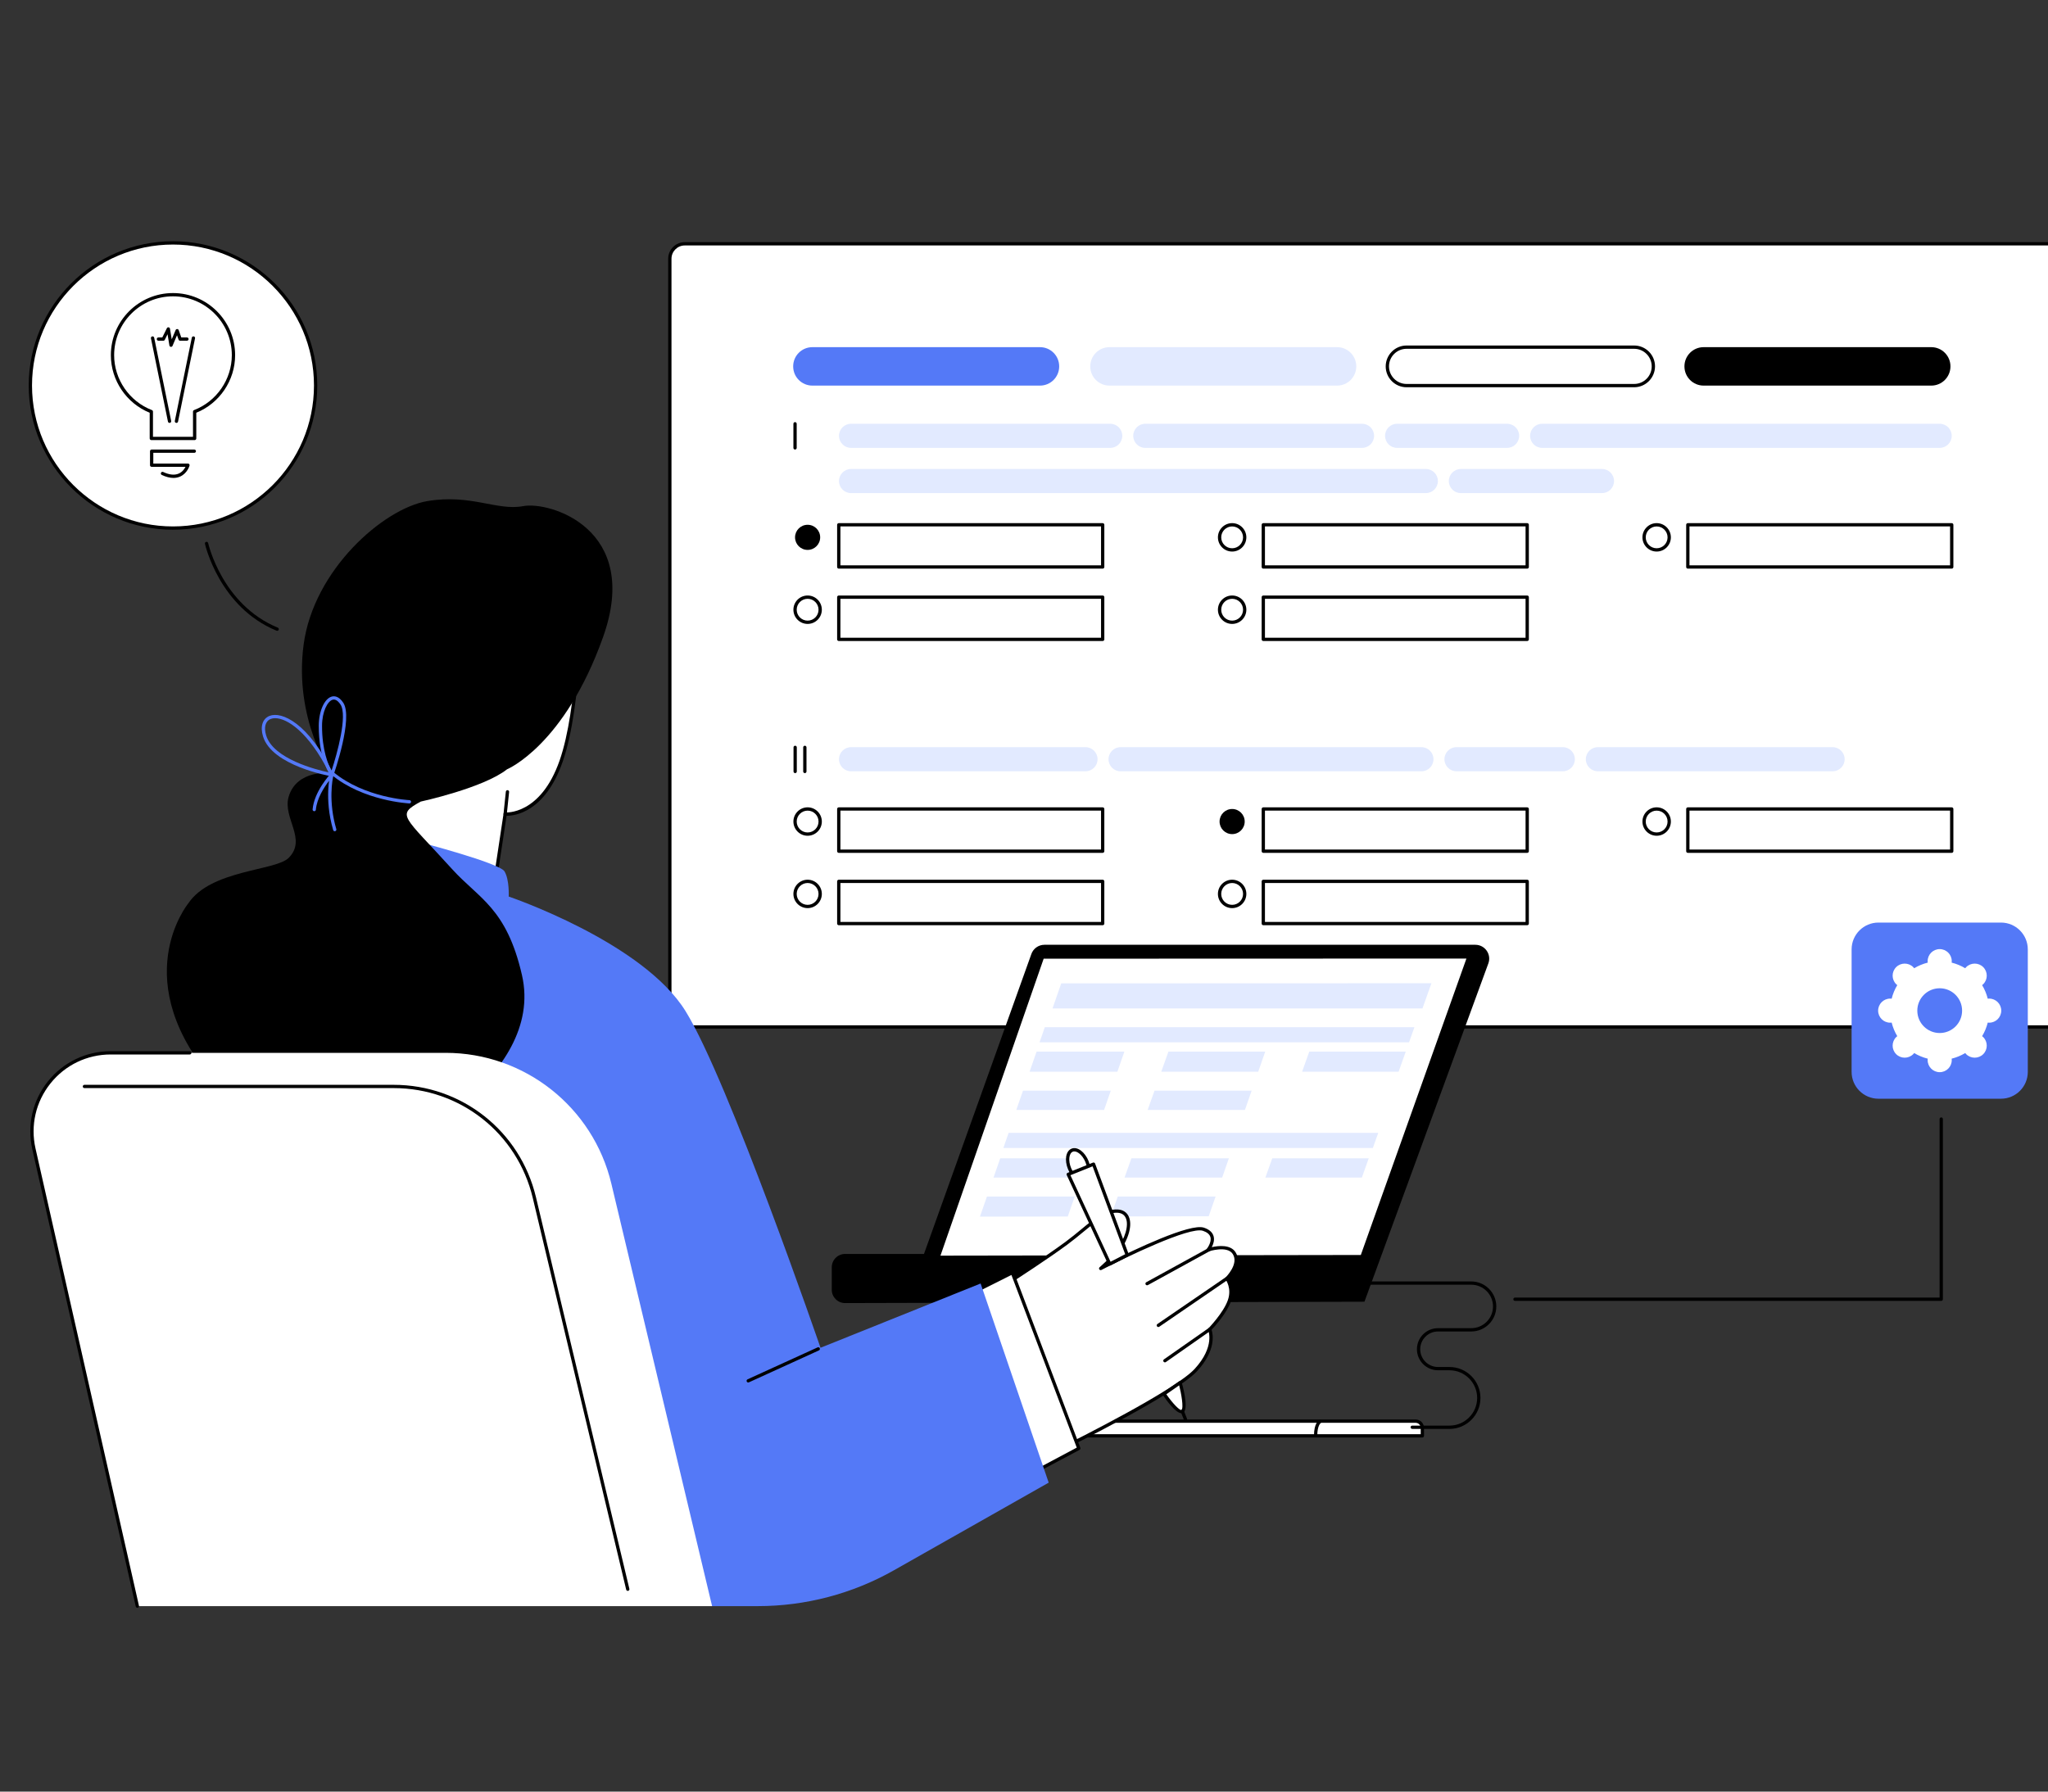 <svg width="160" height="140" viewBox="0 0 160 140" fill="none" xmlns="http://www.w3.org/2000/svg">
<rect x="0" y="0" width="160" height="140" fill="#333333" stroke="none"/>
<g clip-path="url(#clip0_3855_18070)">
<path d="M111.121 112.2H83.001V111.58C83.001 111.288 83.238 111.051 83.529 111.051H110.592C110.884 111.051 111.121 111.288 111.121 111.58V112.2Z" fill="white"/>
<path d="M111.121 112.328H83.001C82.93 112.328 82.873 112.271 82.873 112.2V111.58C82.873 111.218 83.168 110.923 83.53 110.923H110.593C110.956 110.923 111.25 111.218 111.25 111.58V112.2C111.25 112.271 111.192 112.328 111.122 112.328H111.121ZM83.13 112.071H110.993V111.58C110.993 111.36 110.814 111.181 110.593 111.181H83.53C83.309 111.181 83.13 111.36 83.13 111.58V112.071H83.13Z" fill="black"/>
<path d="M103.122 111.084C103.122 111.084 102.785 111.272 102.785 112.171L103.122 111.084Z" fill="white"/>
<path d="M102.785 112.299C102.713 112.299 102.656 112.242 102.656 112.171C102.656 111.223 103.019 110.995 103.059 110.972C103.121 110.937 103.2 110.96 103.235 111.022C103.268 111.083 103.247 111.16 103.188 111.195C103.177 111.203 102.914 111.393 102.914 112.172C102.914 112.243 102.856 112.3 102.785 112.3L102.785 112.299Z" fill="black"/>
<path d="M113.241 111.657H110.331C110.26 111.657 110.203 111.6 110.203 111.529C110.203 111.458 110.261 111.401 110.331 111.401H113.241C114.433 111.401 115.403 110.431 115.403 109.239C115.403 108.047 114.433 107.077 113.241 107.077H112.343C111.436 107.077 110.698 106.339 110.698 105.432C110.698 104.525 111.436 103.787 112.343 103.787H114.943C115.879 103.787 116.641 103.025 116.641 102.089C116.641 101.153 115.879 100.392 114.943 100.392H105.008C104.937 100.392 104.879 100.334 104.879 100.264C104.879 100.193 104.937 100.135 105.008 100.135H114.943C116.021 100.135 116.898 101.012 116.898 102.09C116.898 103.168 116.021 104.045 114.943 104.045H112.343C111.578 104.045 110.955 104.667 110.955 105.433C110.955 106.199 111.578 106.821 112.343 106.821H113.241C114.575 106.821 115.66 107.907 115.66 109.24C115.66 110.574 114.575 111.66 113.241 111.66V111.657Z" fill="black"/>
<path d="M151.659 101.654H118.356C118.285 101.654 118.228 101.596 118.228 101.526C118.228 101.455 118.286 101.397 118.356 101.397H151.531V87.444C151.531 87.373 151.588 87.316 151.659 87.316C151.73 87.316 151.787 87.374 151.787 87.444V101.526C151.787 101.597 151.73 101.654 151.659 101.654Z" fill="black"/>
<path d="M160.948 19.052H53.498C52.853 19.052 52.331 19.574 52.331 20.218V79.08C52.331 79.724 52.853 80.247 53.498 80.247H160.948C161.592 80.247 162.114 79.724 162.114 79.08V20.218C162.114 19.574 161.592 19.052 160.948 19.052Z" fill="white"/>
<path d="M160.949 80.375H53.498C52.783 80.375 52.203 79.794 52.203 79.08V20.218C52.203 19.503 52.783 18.923 53.498 18.923H160.949C161.663 18.923 162.243 19.503 162.243 20.218V79.08C162.243 79.794 161.663 80.375 160.949 80.375ZM53.498 19.18C52.925 19.18 52.46 19.646 52.46 20.218V79.08C52.46 79.653 52.926 80.118 53.498 80.118H160.949C161.521 80.118 161.986 79.652 161.986 79.08V20.218C161.986 19.645 161.52 19.18 160.949 19.18H53.498Z" fill="black"/>
<path d="M81.25 27.128H63.466C62.638 27.128 61.967 27.799 61.967 28.627V28.633C61.967 29.461 62.638 30.132 63.466 30.132H81.25C82.078 30.132 82.749 29.461 82.749 28.633V28.627C82.749 27.799 82.078 27.128 81.25 27.128Z" fill="#5479F7"/>
<path d="M104.46 27.128H86.676C85.848 27.128 85.177 27.799 85.177 28.627V28.633C85.177 29.461 85.848 30.132 86.676 30.132H104.46C105.288 30.132 105.959 29.461 105.959 28.633V28.627C105.959 27.799 105.288 27.128 104.46 27.128Z" fill="#E2EAFF"/>
<path d="M127.67 27.128H109.886C109.058 27.128 108.387 27.799 108.387 28.627V28.633C108.387 29.461 109.058 30.132 109.886 30.132H127.67C128.498 30.132 129.169 29.461 129.169 28.633V28.627C129.169 27.799 128.498 27.128 127.67 27.128Z" fill="white"/>
<path d="M127.669 30.261H109.886C108.988 30.261 108.258 29.53 108.258 28.632C108.258 27.734 108.988 26.999 109.886 26.999H127.669C128.567 26.999 129.298 27.729 129.298 28.627C129.298 29.525 128.567 30.261 127.669 30.261ZM109.886 27.256C109.13 27.256 108.515 27.871 108.515 28.627C108.515 29.384 109.13 30.003 109.886 30.003H127.669C128.425 30.003 129.04 29.388 129.04 28.632C129.04 27.876 128.425 27.256 127.669 27.256H109.886Z" fill="black"/>
<path d="M150.88 27.128H133.096C132.268 27.128 131.597 27.799 131.597 28.627V28.633C131.597 29.461 132.268 30.132 133.096 30.132H150.88C151.708 30.132 152.379 29.461 152.379 28.633V28.627C152.379 27.799 151.708 27.128 150.88 27.128Z" fill="black"/>
<path d="M86.148 44.435H65.53C65.459 44.435 65.401 44.378 65.401 44.307V41.008C65.401 40.937 65.459 40.88 65.53 40.88H86.148C86.219 40.88 86.276 40.938 86.276 41.008V44.307C86.276 44.378 86.218 44.435 86.148 44.435ZM65.658 44.178H86.019V41.136H65.658V44.178Z" fill="black"/>
<path d="M63.095 42.971C63.637 42.971 64.076 42.531 64.076 41.989C64.076 41.447 63.637 41.008 63.095 41.008C62.553 41.008 62.113 41.447 62.113 41.989C62.113 42.531 62.553 42.971 63.095 42.971Z" fill="black"/>
<path d="M152.479 44.435H131.861C131.79 44.435 131.733 44.378 131.733 44.307V41.008C131.733 40.937 131.791 40.88 131.861 40.88H152.479C152.551 40.88 152.608 40.938 152.608 41.008V44.307C152.608 44.378 152.55 44.435 152.479 44.435ZM131.99 44.178H152.35V41.136H131.99V44.178Z" fill="black"/>
<path d="M129.426 43.1C128.814 43.1 128.316 42.602 128.316 41.989C128.316 41.377 128.814 40.879 129.426 40.879C130.039 40.879 130.537 41.377 130.537 41.989C130.537 42.602 130.039 43.1 129.426 43.1ZM129.426 41.137C128.956 41.137 128.573 41.52 128.573 41.99C128.573 42.46 128.956 42.843 129.426 42.843C129.897 42.843 130.279 42.46 130.279 41.99C130.279 41.52 129.897 41.137 129.426 41.137Z" fill="black"/>
<path d="M119.314 44.435H98.696C98.625 44.435 98.567 44.378 98.567 44.307V41.008C98.567 40.937 98.625 40.88 98.696 40.88H119.314C119.385 40.88 119.442 40.938 119.442 41.008V44.307C119.442 44.378 119.384 44.435 119.314 44.435ZM98.824 44.178H119.185V41.136H98.824V44.178Z" fill="black"/>
<path d="M96.261 43.1C95.649 43.1 95.15 42.602 95.15 41.989C95.15 41.377 95.648 40.879 96.261 40.879C96.874 40.879 97.371 41.377 97.371 41.989C97.371 42.602 96.874 43.1 96.261 43.1ZM96.261 41.137C95.79 41.137 95.408 41.52 95.408 41.99C95.408 42.46 95.79 42.843 96.261 42.843C96.731 42.843 97.114 42.46 97.114 41.99C97.114 41.52 96.731 41.137 96.261 41.137Z" fill="black"/>
<path d="M86.148 50.09H65.53C65.459 50.09 65.401 50.032 65.401 49.962V46.663C65.401 46.592 65.459 46.535 65.53 46.535H86.148C86.219 46.535 86.276 46.593 86.276 46.663V49.962C86.276 50.033 86.218 50.09 86.148 50.09ZM65.658 49.833H86.019V46.791H65.658V49.833Z" fill="black"/>
<path d="M63.095 48.755C62.483 48.755 61.985 48.257 61.985 47.644C61.985 47.031 62.483 46.534 63.095 46.534C63.708 46.534 64.206 47.031 64.206 47.644C64.206 48.257 63.708 48.755 63.095 48.755ZM63.095 46.792C62.625 46.792 62.242 47.174 62.242 47.645C62.242 48.115 62.625 48.498 63.095 48.498C63.566 48.498 63.948 48.115 63.948 47.645C63.948 47.174 63.566 46.792 63.095 46.792Z" fill="black"/>
<path d="M119.314 50.09H98.696C98.625 50.09 98.567 50.032 98.567 49.962V46.663C98.567 46.592 98.625 46.535 98.696 46.535H119.314C119.385 46.535 119.442 46.593 119.442 46.663V49.962C119.442 50.033 119.384 50.09 119.314 50.09ZM98.824 49.833H119.185V46.791H98.824V49.833Z" fill="black"/>
<path d="M96.261 48.755C95.649 48.755 95.15 48.257 95.15 47.644C95.15 47.031 95.648 46.534 96.261 46.534C96.874 46.534 97.371 47.031 97.371 47.644C97.371 48.257 96.874 48.755 96.261 48.755ZM96.261 46.792C95.79 46.792 95.408 47.174 95.408 47.645C95.408 48.115 95.79 48.498 96.261 48.498C96.731 48.498 97.114 48.115 97.114 47.645C97.114 47.174 96.731 46.792 96.261 46.792Z" fill="black"/>
<path d="M117.742 33.114H109.149C108.628 33.114 108.207 33.536 108.207 34.056C108.207 34.577 108.628 34.999 109.149 34.999H117.742C118.262 34.999 118.684 34.577 118.684 34.056C118.684 33.536 118.262 33.114 117.742 33.114Z" fill="#E2EAFF"/>
<path d="M89.477 34.999H106.409C106.929 34.999 107.351 34.577 107.351 34.056C107.351 33.536 106.929 33.114 106.409 33.114H89.477C88.956 33.114 88.534 33.536 88.534 34.056C88.534 34.577 88.956 34.999 89.477 34.999Z" fill="#E2EAFF"/>
<path d="M119.54 34.056C119.54 34.577 119.961 34.999 120.482 34.999H151.536C152.057 34.999 152.479 34.577 152.479 34.056C152.479 33.536 152.057 33.114 151.536 33.114H120.482C119.961 33.114 119.54 33.536 119.54 34.056Z" fill="#E2EAFF"/>
<path d="M86.736 33.114H66.488C65.968 33.114 65.546 33.536 65.546 34.056C65.546 34.577 65.968 34.999 66.488 34.999H86.736C87.257 34.999 87.679 34.577 87.679 34.056C87.679 33.536 87.257 33.114 86.736 33.114Z" fill="#E2EAFF"/>
<path d="M111.392 36.648H66.488C65.968 36.648 65.546 37.07 65.546 37.591C65.546 38.111 65.968 38.533 66.488 38.533H111.392C111.913 38.533 112.335 38.111 112.335 37.591C112.335 37.07 111.913 36.648 111.392 36.648Z" fill="#E2EAFF"/>
<path d="M113.19 37.591C113.19 38.111 113.612 38.533 114.133 38.533H125.155C125.675 38.533 126.097 38.111 126.097 37.591C126.097 37.07 125.675 36.648 125.155 36.648H114.133C113.612 36.648 113.19 37.07 113.19 37.591Z" fill="#E2EAFF"/>
<path d="M62.113 35.128C62.042 35.128 61.985 35.07 61.985 34.999V33.114C61.985 33.043 62.043 32.986 62.113 32.986C62.184 32.986 62.242 33.043 62.242 33.114V34.999C62.242 35.07 62.184 35.128 62.113 35.128Z" fill="black"/>
<path d="M86.148 66.644H65.53C65.459 66.644 65.401 66.586 65.401 66.515V63.217C65.401 63.145 65.459 63.088 65.53 63.088H86.148C86.219 63.088 86.276 63.146 86.276 63.217V66.515C86.276 66.586 86.218 66.644 86.148 66.644ZM65.658 66.386H86.019V63.344H65.658V66.386Z" fill="black"/>
<path d="M63.095 65.308C62.483 65.308 61.985 64.81 61.985 64.197C61.985 63.585 62.483 63.087 63.095 63.087C63.708 63.087 64.206 63.585 64.206 64.197C64.206 64.81 63.708 65.308 63.095 65.308ZM63.095 63.345C62.625 63.345 62.242 63.728 62.242 64.198C62.242 64.668 62.625 65.051 63.095 65.051C63.566 65.051 63.948 64.668 63.948 64.198C63.948 63.728 63.566 63.345 63.095 63.345Z" fill="black"/>
<path d="M152.479 66.644H131.861C131.79 66.644 131.733 66.586 131.733 66.515V63.217C131.733 63.145 131.791 63.088 131.861 63.088H152.479C152.551 63.088 152.608 63.146 152.608 63.217V66.515C152.608 66.586 152.55 66.644 152.479 66.644ZM131.99 66.386H152.35V63.344H131.99V66.386Z" fill="black"/>
<path d="M129.426 65.308C128.814 65.308 128.316 64.81 128.316 64.197C128.316 63.585 128.814 63.087 129.426 63.087C130.039 63.087 130.537 63.585 130.537 64.197C130.537 64.81 130.039 65.308 129.426 65.308ZM129.426 63.345C128.956 63.345 128.573 63.728 128.573 64.198C128.573 64.668 128.956 65.051 129.426 65.051C129.897 65.051 130.279 64.668 130.279 64.198C130.279 63.728 129.897 63.345 129.426 63.345Z" fill="black"/>
<path d="M119.314 66.644H98.696C98.625 66.644 98.567 66.586 98.567 66.515V63.217C98.567 63.145 98.625 63.088 98.696 63.088H119.314C119.385 63.088 119.442 63.146 119.442 63.217V66.515C119.442 66.586 119.384 66.644 119.314 66.644ZM98.824 66.386H119.185V63.344H98.824V66.386Z" fill="black"/>
<path d="M96.261 65.18C96.803 65.18 97.242 64.74 97.242 64.198C97.242 63.656 96.803 63.217 96.261 63.217C95.719 63.217 95.279 63.656 95.279 64.198C95.279 64.74 95.719 65.18 96.261 65.18Z" fill="black"/>
<path d="M86.148 72.299H65.53C65.459 72.299 65.401 72.241 65.401 72.171V68.872C65.401 68.801 65.459 68.744 65.53 68.744H86.148C86.219 68.744 86.276 68.801 86.276 68.872V72.171C86.276 72.242 86.218 72.299 86.148 72.299ZM65.658 72.042H86.019V69H65.658V72.042Z" fill="black"/>
<path d="M63.095 70.963C62.483 70.963 61.985 70.466 61.985 69.853C61.985 69.24 62.483 68.743 63.095 68.743C63.708 68.743 64.206 69.24 64.206 69.853C64.206 70.466 63.708 70.963 63.095 70.963ZM63.095 69C62.625 69 62.242 69.383 62.242 69.853C62.242 70.324 62.625 70.707 63.095 70.707C63.566 70.707 63.948 70.324 63.948 69.853C63.948 69.383 63.566 69 63.095 69Z" fill="black"/>
<path d="M119.314 72.299H98.696C98.625 72.299 98.567 72.241 98.567 72.171V68.872C98.567 68.801 98.625 68.744 98.696 68.744H119.314C119.385 68.744 119.442 68.801 119.442 68.872V72.171C119.442 72.242 119.384 72.299 119.314 72.299ZM98.824 72.042H119.185V69H98.824V72.042Z" fill="black"/>
<path d="M96.261 70.963C95.649 70.963 95.15 70.466 95.15 69.853C95.15 69.24 95.648 68.743 96.261 68.743C96.874 68.743 97.371 69.24 97.371 69.853C97.371 70.466 96.874 70.963 96.261 70.963ZM96.261 69C95.79 69 95.408 69.383 95.408 69.853C95.408 70.324 95.79 70.707 96.261 70.707C96.731 70.707 97.114 70.324 97.114 69.853C97.114 69.383 96.731 69 96.261 69Z" fill="black"/>
<path d="M122.094 58.386H113.789C113.268 58.386 112.846 58.807 112.846 59.328C112.846 59.848 113.268 60.27 113.789 60.27H122.094C122.614 60.27 123.036 59.848 123.036 59.328C123.036 58.807 122.614 58.386 122.094 58.386Z" fill="#E2EAFF"/>
<path d="M87.545 60.271H111.049C111.57 60.271 111.991 59.849 111.991 59.328C111.991 58.808 111.57 58.386 111.049 58.386H87.545C87.025 58.386 86.603 58.808 86.603 59.328C86.603 59.849 87.025 60.271 87.545 60.271Z" fill="#E2EAFF"/>
<path d="M123.892 59.328C123.892 59.848 124.313 60.27 124.834 60.27H143.172C143.692 60.27 144.114 59.848 144.114 59.328C144.114 58.807 143.692 58.386 143.172 58.386H124.834C124.313 58.386 123.892 58.807 123.892 59.328Z" fill="#E2EAFF"/>
<path d="M84.805 58.386H66.488C65.967 58.386 65.545 58.807 65.545 59.328C65.545 59.848 65.967 60.27 66.488 60.27H84.805C85.325 60.27 85.747 59.848 85.747 59.328C85.747 58.807 85.325 58.386 84.805 58.386Z" fill="#E2EAFF"/>
<path d="M62.122 60.414C62.051 60.414 61.994 60.357 61.994 60.286V58.401C61.994 58.33 62.051 58.273 62.122 58.273C62.193 58.273 62.25 58.331 62.25 58.401V60.286C62.25 60.357 62.193 60.414 62.122 60.414Z" fill="black"/>
<path d="M62.878 60.414C62.807 60.414 62.75 60.357 62.75 60.286V58.401C62.75 58.33 62.808 58.273 62.878 58.273C62.949 58.273 63.007 58.331 63.007 58.401V60.286C63.007 60.357 62.949 60.414 62.878 60.414Z" fill="black"/>
<path d="M106.597 101.72L116.277 75.284C116.537 74.577 116.013 73.828 115.26 73.828H81.596C81.127 73.828 80.711 74.13 80.566 74.576L72.186 97.987H66.022C65.448 97.987 64.982 98.453 64.982 99.028V100.786C64.982 101.362 65.45 101.828 66.025 101.826L106.597 101.719L106.597 101.72Z" fill="black"/>
<path d="M73.473 98.12L106.314 98.068L114.565 74.904L81.536 74.915L73.473 98.12Z" fill="white"/>
<path d="M86.781 85.226H79.922L79.399 86.731H86.258L86.781 85.226Z" fill="#E2EAFF"/>
<path d="M90.197 85.226L89.66 86.731H97.262L97.785 85.226H90.197Z" fill="#E2EAFF"/>
<path d="M87.842 82.176H80.982L80.436 83.748H87.295L87.842 82.176Z" fill="#E2EAFF"/>
<path d="M91.283 82.176L90.723 83.748H98.299L98.845 82.176H91.283Z" fill="#E2EAFF"/>
<path d="M102.287 82.176L101.727 83.748H109.265L109.825 82.176H102.287Z" fill="#E2EAFF"/>
<path d="M85.001 90.515H78.142L77.618 92.021H84.477L85.001 90.515Z" fill="#E2EAFF"/>
<path d="M88.39 90.515L87.853 92.021H95.481L96.005 90.515H88.39Z" fill="#E2EAFF"/>
<path d="M99.394 90.515L98.857 92.021H106.395L106.932 90.515H99.394Z" fill="#E2EAFF"/>
<path d="M83.964 93.498H77.105L76.559 95.071L83.421 95.06L83.964 93.498Z" fill="#E2EAFF"/>
<path d="M87.327 93.498L86.772 95.055L94.431 95.043L94.968 93.498H87.327Z" fill="#E2EAFF"/>
<path d="M82.228 78.801L82.908 76.844L111.831 76.834L111.13 78.801H82.228Z" fill="#E2EAFF"/>
<path d="M81.214 81.451L81.625 80.269H110.502L110.081 81.451H81.214Z" fill="#E2EAFF"/>
<path d="M78.387 89.708L78.798 88.526H107.675L107.254 89.708H78.387Z" fill="#E2EAFF"/>
<path d="M78.76 100.235C78.76 100.235 81.621 98.402 83.308 97.155C84.995 95.908 86.146 94.566 87.319 94.639C88.493 94.713 88.419 96.306 87.319 97.773C86.861 98.373 85.991 99.123 85.991 99.123C85.991 99.123 92.696 95.614 94.016 96.054C95.336 96.494 94.382 97.668 94.382 97.668C94.382 97.668 95.922 97.148 96.419 97.921C96.984 98.8 95.849 99.901 95.849 99.901C95.849 99.901 96.409 100.628 96.042 101.655C95.675 102.682 94.504 103.883 94.504 103.883C94.504 103.883 95.115 105.222 93.428 107.056C91.741 108.889 82.819 113.264 82.819 113.264L78.76 100.235Z" fill="white"/>
<path d="M82.819 113.393C82.801 113.393 82.784 113.389 82.768 113.382C82.733 113.367 82.707 113.338 82.696 113.302L78.637 100.274C78.62 100.218 78.642 100.158 78.69 100.127C78.719 100.109 81.566 98.281 83.231 97.051C83.688 96.713 84.099 96.373 84.497 96.045C85.573 95.156 86.424 94.453 87.326 94.511C87.732 94.536 88.028 94.727 88.183 95.063C88.486 95.719 88.179 96.839 87.421 97.85C87.235 98.094 86.986 98.358 86.753 98.59C88.601 97.663 92.969 95.569 94.055 95.933C94.469 96.07 94.722 96.293 94.81 96.594C94.901 96.907 94.787 97.232 94.669 97.457C95.175 97.344 96.127 97.231 96.527 97.852C97.058 98.677 96.27 99.639 96.013 99.917C96.158 100.155 96.476 100.822 96.163 101.699C95.834 102.621 94.896 103.655 94.653 103.914C94.763 104.244 95.03 105.505 93.523 107.143C91.839 108.973 83.241 113.2 82.876 113.379C82.858 113.388 82.838 113.393 82.819 113.393H82.819ZM78.912 100.29L82.897 113.082C84.02 112.526 91.795 108.642 93.334 106.969C94.944 105.218 94.393 103.949 94.387 103.936C94.365 103.888 94.375 103.831 94.412 103.793C94.424 103.782 95.568 102.6 95.921 101.612C96.258 100.668 95.767 100.008 95.746 99.981C95.707 99.929 95.712 99.856 95.759 99.81C95.769 99.8 96.811 98.77 96.31 97.991C95.873 97.31 94.437 97.785 94.422 97.79C94.369 97.809 94.309 97.788 94.276 97.742C94.243 97.695 94.246 97.632 94.281 97.587C94.285 97.582 94.684 97.082 94.562 96.665C94.499 96.45 94.302 96.286 93.974 96.176C92.935 95.831 87.901 98.268 86.049 99.237C85.992 99.267 85.921 99.249 85.884 99.195C85.847 99.141 85.857 99.068 85.906 99.025C85.915 99.018 86.771 98.277 87.216 97.694C87.907 96.772 88.21 95.734 87.949 95.171C87.835 94.922 87.62 94.787 87.31 94.767C86.505 94.717 85.692 95.391 84.66 96.243C84.26 96.574 83.846 96.916 83.383 97.258C81.872 98.375 79.393 99.98 78.911 100.29L78.912 100.29Z" fill="black"/>
<path d="M89.615 100.437C89.57 100.437 89.526 100.413 89.502 100.37C89.468 100.308 89.491 100.23 89.553 100.196L94.412 97.527C94.474 97.493 94.553 97.515 94.587 97.578C94.621 97.64 94.598 97.718 94.536 97.752L89.677 100.421C89.657 100.432 89.636 100.437 89.615 100.437Z" fill="black"/>
<path d="M90.495 103.698C90.454 103.698 90.414 103.678 90.389 103.642C90.349 103.583 90.364 103.503 90.422 103.463L95.776 99.796C95.835 99.756 95.915 99.771 95.954 99.829C95.995 99.888 95.98 99.968 95.921 100.008L90.567 103.675C90.545 103.69 90.519 103.698 90.495 103.698Z" fill="black"/>
<path d="M91.008 106.458C90.967 106.458 90.928 106.439 90.903 106.403C90.862 106.345 90.876 106.265 90.934 106.224L94.431 103.777C94.489 103.736 94.569 103.75 94.61 103.809C94.651 103.867 94.636 103.947 94.578 103.988L91.082 106.435C91.059 106.451 91.034 106.458 91.008 106.458Z" fill="black"/>
<path d="M92.194 108.047C92.253 108.223 92.724 110.047 92.371 110.283C92.018 110.518 90.942 108.921 90.942 108.921L92.194 108.047Z" fill="white"/>
<path d="M92.299 110.431C91.857 110.431 91.144 109.451 90.835 108.993C90.796 108.934 90.81 108.855 90.868 108.815L92.12 107.941C92.154 107.918 92.196 107.911 92.234 107.925C92.273 107.938 92.303 107.968 92.316 108.006C92.323 108.026 92.923 110.069 92.442 110.389C92.399 110.418 92.351 110.431 92.299 110.431ZM91.12 108.953C91.654 109.723 92.193 110.245 92.299 110.176C92.496 110.044 92.273 108.817 92.121 108.254L91.12 108.953Z" fill="black"/>
<path d="M92.62 111.052C92.569 111.052 92.521 111.021 92.501 110.971L92.251 110.329C92.225 110.263 92.257 110.189 92.323 110.163C92.389 110.137 92.464 110.17 92.49 110.236L92.74 110.877C92.766 110.943 92.733 111.018 92.667 111.044C92.652 111.049 92.636 111.052 92.62 111.052Z" fill="black"/>
<path d="M84.713 92.208C85.088 92.054 85.178 91.409 84.914 90.768C84.65 90.127 84.132 89.732 83.757 89.887C83.382 90.041 83.293 90.686 83.556 91.327C83.82 91.968 84.338 92.362 84.713 92.208Z" fill="white"/>
<path d="M84.543 92.363C84.139 92.363 83.689 91.971 83.44 91.368C83.145 90.65 83.264 89.944 83.712 89.76C83.937 89.667 84.202 89.724 84.459 89.918C84.695 90.099 84.9 90.38 85.036 90.711C85.331 91.429 85.212 92.135 84.765 92.319C84.694 92.348 84.619 92.362 84.543 92.362V92.363ZM83.678 91.27C83.911 91.835 84.364 92.208 84.667 92.082C84.971 91.957 85.031 91.374 84.799 90.809C84.68 90.52 84.503 90.277 84.303 90.124C84.122 89.986 83.947 89.941 83.81 89.998C83.506 90.123 83.446 90.706 83.678 91.27Z" fill="black"/>
<path d="M86.702 98.773L83.454 91.766L85.433 90.97L88.065 98.07L86.702 98.773Z" fill="white"/>
<path d="M86.702 98.901C86.688 98.901 86.674 98.899 86.66 98.894C86.627 98.882 86.6 98.859 86.586 98.826L83.338 91.82C83.323 91.788 83.322 91.751 83.335 91.719C83.348 91.686 83.374 91.66 83.407 91.647L85.386 90.85C85.418 90.837 85.454 90.838 85.486 90.852C85.517 90.866 85.543 90.892 85.554 90.925L88.186 98.025C88.209 98.086 88.182 98.154 88.124 98.183L86.761 98.886C86.743 98.895 86.722 98.9 86.702 98.9V98.901ZM83.627 91.835L86.762 98.597L87.905 98.008L85.358 91.139L83.627 91.836L83.627 91.835Z" fill="black"/>
<path d="M75.669 101.163L79.087 99.45L84.282 113.182L80.387 115.255L75.669 101.163Z" fill="white"/>
<path d="M80.386 115.384C80.37 115.384 80.354 115.381 80.339 115.374C80.304 115.36 80.276 115.332 80.264 115.296L75.547 101.204C75.526 101.143 75.554 101.076 75.611 101.048L79.029 99.335C79.062 99.319 79.1 99.317 79.134 99.331C79.168 99.344 79.194 99.371 79.207 99.405L84.402 113.136C84.424 113.197 84.399 113.264 84.342 113.295L80.447 115.369C80.428 115.379 80.407 115.384 80.386 115.384H80.386ZM75.826 101.228L80.461 115.07L84.122 113.121L79.017 99.629L75.827 101.228H75.826Z" fill="black"/>
<path d="M45.343 46.378C45.343 46.378 45.395 55.008 43.844 59.46C42.293 63.912 39.465 63.613 39.465 63.613L38.033 73.098L28.774 67.253L32.085 49.685L45.343 46.378Z" fill="white"/>
<path d="M38.033 73.227C38.009 73.227 37.985 73.221 37.964 73.208L28.706 67.362C28.661 67.334 28.638 67.281 28.648 67.229L31.959 49.662C31.968 49.612 32.005 49.573 32.054 49.561L45.312 46.254C45.35 46.244 45.391 46.252 45.422 46.277C45.453 46.301 45.472 46.338 45.472 46.378C45.472 46.464 45.506 55.081 43.966 59.502C42.565 63.525 40.155 63.757 39.575 63.747L38.16 73.118C38.154 73.162 38.126 73.198 38.087 73.216C38.07 73.223 38.052 73.227 38.033 73.227ZM28.917 67.191L37.935 72.885L39.338 63.594C39.348 63.526 39.41 63.478 39.478 63.486C39.505 63.488 42.227 63.711 43.723 59.418C45.132 55.373 45.211 47.756 45.215 46.543L32.197 49.79L28.917 67.191H28.917Z" fill="black"/>
<path d="M39.465 63.741C39.46 63.741 39.456 63.741 39.452 63.74C39.381 63.733 39.33 63.67 39.337 63.599L39.519 61.861C39.526 61.79 39.587 61.738 39.66 61.747C39.73 61.754 39.782 61.817 39.774 61.888L39.593 63.626C39.586 63.692 39.53 63.742 39.465 63.742V63.741Z" fill="black"/>
<path d="M32.718 65.792C32.718 65.792 39.021 67.433 39.414 68.09C39.808 68.746 39.743 70.059 39.743 70.059C39.743 70.059 50.216 73.605 53.564 79.022C56.913 84.439 64.103 105.319 64.103 105.319L76.611 100.296L81.929 115.858L69.841 122.705C66.596 124.543 62.93 125.507 59.201 125.507H55.632L54.056 125.453L25.692 65.135L32.718 65.792Z" fill="#5479F7"/>
<path d="M58.456 108.03C58.407 108.03 58.36 108.002 58.339 107.955C58.309 107.89 58.338 107.814 58.402 107.785L63.874 105.289C63.939 105.26 64.014 105.288 64.044 105.353C64.073 105.418 64.045 105.494 63.981 105.523L58.509 108.019C58.492 108.027 58.473 108.03 58.456 108.03Z" fill="black"/>
<path d="M39.609 60.117C39.609 60.117 44.093 58.265 47.114 49.785C50.136 41.305 42.923 39.16 40.876 39.55C38.829 39.94 36.782 38.576 33.371 39.16C29.959 39.745 24.5 44.521 23.721 50.37C22.941 56.218 25.865 60.41 25.865 60.41C25.865 60.41 23.191 60.087 22.551 62.262C22.064 63.919 24.013 65.576 22.551 67.038C21.533 68.056 16.465 67.96 14.711 70.592C14.711 70.592 9.715 76.662 16.971 84.778C24.227 92.894 30.447 90.041 30.447 90.041C30.447 90.041 42.631 84.29 40.779 76.2C39.576 70.944 37.413 70.228 35.321 67.915C31.511 63.704 30.911 63.714 32.869 62.638C32.869 62.638 37.758 61.58 39.61 60.117H39.609Z" fill="black"/>
<path d="M31.988 62.783C31.988 62.783 31.984 62.783 31.982 62.783C31.946 62.781 28.369 62.6 25.884 60.529C25.829 60.483 25.822 60.402 25.867 60.347C25.913 60.293 25.994 60.285 26.049 60.331C28.468 62.348 31.959 62.525 31.994 62.526C32.065 62.529 32.12 62.589 32.116 62.66C32.113 62.729 32.056 62.784 31.988 62.784V62.783Z" fill="#5479F7"/>
<path d="M25.929 60.668C25.889 60.668 25.85 60.648 25.826 60.615C25.788 60.563 24.893 59.317 24.903 56.706C24.907 55.58 25.339 54.604 25.908 54.435C26.094 54.38 26.46 54.369 26.819 54.916C27.605 56.115 26.114 60.4 26.051 60.582C26.035 60.627 25.996 60.66 25.949 60.666C25.942 60.668 25.936 60.668 25.93 60.668H25.929ZM26.082 54.667C26.049 54.667 26.016 54.672 25.981 54.681C25.589 54.797 25.164 55.605 25.16 56.707C25.153 58.609 25.649 59.774 25.897 60.235C26.35 58.868 27.159 55.906 26.603 55.057C26.482 54.871 26.299 54.667 26.082 54.667H26.082Z" fill="#5479F7"/>
<path d="M25.929 60.668C25.922 60.668 25.915 60.667 25.907 60.666C25.717 60.633 21.243 59.833 20.548 57.544C20.314 56.77 20.51 56.157 21.06 55.941C21.998 55.573 24.101 56.479 26.045 60.483C26.066 60.526 26.061 60.578 26.032 60.616C26.008 60.649 25.969 60.668 25.929 60.668ZM21.496 56.121C21.366 56.121 21.252 56.142 21.154 56.18C20.734 56.345 20.599 56.827 20.794 57.469C21.353 59.31 24.738 60.157 25.698 60.362C24.099 57.182 22.423 56.122 21.496 56.122V56.121Z" fill="#5479F7"/>
<path d="M26.152 64.955C26.096 64.955 26.045 64.919 26.029 64.863C25.658 63.608 25.614 62.494 25.642 61.781C25.642 61.773 25.658 61.38 25.71 61.01C25.326 61.51 24.754 62.39 24.678 63.273C24.673 63.343 24.608 63.397 24.54 63.39C24.469 63.384 24.416 63.322 24.422 63.251C24.542 61.856 25.758 60.536 25.867 60.421C25.884 60.398 25.903 60.382 25.922 60.375C25.989 60.355 26.066 60.396 26.088 60.462C26.103 60.507 26.092 60.557 26.059 60.591C26.059 60.591 26.057 60.594 26.054 60.596C25.969 60.86 25.642 62.646 26.275 64.79C26.295 64.858 26.256 64.929 26.188 64.95C26.176 64.953 26.163 64.955 26.152 64.955Z" fill="#5479F7"/>
<path d="M55.633 125.507L47.762 92.497C46.333 86.502 40.976 82.272 34.813 82.272H8.643C4.702 82.272 1.779 85.93 2.649 89.774L10.731 125.507H55.633Z" fill="white"/>
<path d="M10.731 125.636C10.672 125.636 10.619 125.595 10.605 125.535L2.523 89.802C2.1 87.931 2.544 85.999 3.742 84.501C4.939 83.003 6.725 82.144 8.643 82.144H14.824C14.896 82.144 14.953 82.201 14.953 82.272C14.953 82.343 14.895 82.4 14.824 82.4H8.643C6.804 82.4 5.091 83.224 3.942 84.662C2.794 86.098 2.369 87.951 2.774 89.745L10.856 125.479C10.872 125.548 10.828 125.617 10.76 125.633C10.75 125.635 10.74 125.636 10.731 125.636Z" fill="black"/>
<path d="M49.045 124.316C48.987 124.316 48.934 124.276 48.92 124.217L41.621 93.606C40.417 88.555 35.95 85.027 30.758 85.027H6.595C6.524 85.027 6.467 84.97 6.467 84.899C6.467 84.828 6.525 84.771 6.595 84.771H30.757C36.069 84.771 40.639 88.379 41.871 93.547L49.17 124.158C49.186 124.227 49.144 124.296 49.075 124.313C49.065 124.315 49.055 124.316 49.045 124.316V124.316Z" fill="black"/>
<path d="M21.394 38.002C25.746 33.65 25.746 26.595 21.394 22.244C17.042 17.892 9.987 17.892 5.636 22.244C1.284 26.595 1.284 33.65 5.636 38.002C9.987 42.354 17.042 42.354 21.394 38.002Z" fill="white"/>
<path d="M13.515 41.395C7.3 41.395 2.244 36.338 2.244 30.123C2.244 23.908 7.3 18.852 13.515 18.852C19.73 18.852 24.786 23.908 24.786 30.123C24.786 36.338 19.73 41.394 13.515 41.394V41.395ZM13.515 19.109C7.442 19.109 2.501 24.049 2.501 30.123C2.501 36.196 7.442 41.137 13.515 41.137C19.589 41.137 24.53 36.197 24.53 30.123C24.53 24.049 19.588 19.109 13.515 19.109Z" fill="black"/>
<path d="M18.24 27.753C18.24 25.143 16.124 23.028 13.515 23.028C10.905 23.028 8.79 25.144 8.79 27.753C8.79 29.767 10.049 31.485 11.823 32.165V34.261H15.207V32.165C16.98 31.485 18.24 29.766 18.24 27.753Z" fill="white"/>
<path d="M15.207 34.39H11.823C11.752 34.39 11.695 34.332 11.695 34.262V32.253C9.877 31.516 8.661 29.72 8.661 27.754C8.661 25.077 10.839 22.9 13.515 22.9C16.192 22.9 18.369 25.078 18.369 27.754C18.369 29.72 17.154 31.517 15.335 32.253V34.262C15.335 34.333 15.278 34.39 15.207 34.39H15.207ZM11.952 34.133H15.078V32.165C15.078 32.112 15.11 32.064 15.16 32.045C16.925 31.367 18.111 29.642 18.111 27.753C18.111 25.218 16.049 23.156 13.514 23.156C10.979 23.156 8.917 25.218 8.917 27.753C8.917 29.642 10.104 31.367 11.869 32.045C11.918 32.064 11.951 32.111 11.951 32.165V34.133H11.952Z" fill="black"/>
<path d="M13.551 37.347C13.274 37.347 12.97 37.269 12.639 37.114C12.575 37.084 12.547 37.008 12.578 36.944C12.608 36.879 12.684 36.851 12.749 36.882C13.236 37.11 13.649 37.151 13.976 37.001C14.254 36.875 14.412 36.639 14.492 36.48H11.848C11.776 36.48 11.719 36.422 11.719 36.351V35.257C11.719 35.185 11.777 35.128 11.848 35.128H15.181C15.252 35.128 15.31 35.186 15.31 35.257C15.31 35.327 15.252 35.385 15.181 35.385H11.977V36.222H14.684C14.724 36.222 14.762 36.241 14.787 36.274C14.811 36.306 14.819 36.348 14.808 36.386C14.801 36.411 14.631 36.986 14.083 37.235C13.92 37.309 13.742 37.347 13.551 37.347Z" fill="black"/>
<path d="M13.247 33.047C13.187 33.047 13.133 33.005 13.121 32.945L11.793 26.438C11.779 26.368 11.823 26.3 11.893 26.286C11.963 26.272 12.031 26.317 12.045 26.387L13.373 32.893C13.387 32.963 13.342 33.031 13.272 33.045C13.264 33.047 13.255 33.048 13.247 33.048V33.047Z" fill="black"/>
<path d="M13.784 33.047C13.775 33.047 13.767 33.046 13.758 33.044C13.689 33.031 13.644 32.962 13.658 32.893L14.985 26.386C15 26.317 15.068 26.272 15.137 26.286C15.207 26.3 15.251 26.368 15.237 26.437L13.91 32.944C13.898 33.005 13.844 33.047 13.784 33.047V33.047Z" fill="black"/>
<path d="M13.361 27.104C13.355 27.104 13.351 27.104 13.346 27.103C13.289 27.096 13.243 27.053 13.234 26.996L13.09 26.119L12.875 26.553C12.853 26.597 12.808 26.625 12.76 26.625H12.377C12.306 26.625 12.248 26.567 12.248 26.496C12.248 26.426 12.306 26.368 12.377 26.368H12.68L13.037 25.648C13.061 25.598 13.114 25.57 13.171 25.578C13.226 25.586 13.27 25.629 13.279 25.684L13.416 26.515L13.722 25.791C13.742 25.743 13.786 25.712 13.845 25.713C13.898 25.715 13.944 25.749 13.962 25.799L14.162 26.368H14.605C14.676 26.368 14.733 26.426 14.733 26.496C14.733 26.567 14.675 26.625 14.605 26.625H14.072C14.017 26.625 13.968 26.59 13.95 26.539L13.829 26.197L13.479 27.026C13.459 27.073 13.412 27.104 13.361 27.104Z" fill="black"/>
<path d="M21.653 49.293C21.636 49.293 21.62 49.29 21.604 49.283C17.128 47.441 16.022 42.544 16.012 42.494C15.997 42.425 16.041 42.356 16.11 42.341C16.18 42.327 16.248 42.37 16.263 42.44C16.274 42.488 17.354 47.255 21.702 49.045C21.768 49.072 21.799 49.147 21.772 49.213C21.752 49.263 21.704 49.293 21.653 49.293L21.653 49.293Z" fill="black"/>
<path d="M146.754 72.092H156.325C157.483 72.092 158.422 73.031 158.422 74.189V83.76C158.422 84.918 157.483 85.857 156.325 85.857H146.754C145.596 85.857 144.657 84.918 144.657 83.76V74.189C144.657 73.031 145.596 72.092 146.754 72.092Z" fill="#5479F7"/>
<path d="M146.729 78.975C146.729 79.494 147.151 79.916 147.671 79.916C147.71 79.916 147.748 79.913 147.786 79.909C147.88 80.287 148.028 80.643 148.224 80.968C148.195 80.991 148.166 81.016 148.138 81.043C147.77 81.411 147.77 82.007 148.138 82.375C148.506 82.742 149.102 82.742 149.47 82.375C149.498 82.347 149.522 82.318 149.546 82.288C149.871 82.484 150.227 82.633 150.605 82.727C150.6 82.764 150.597 82.802 150.597 82.841C150.597 83.361 151.019 83.783 151.539 83.783C152.059 83.783 152.481 83.362 152.481 82.841C152.481 82.803 152.478 82.764 152.473 82.727C152.851 82.633 153.207 82.484 153.532 82.288C153.555 82.318 153.58 82.347 153.607 82.375C153.975 82.742 154.571 82.742 154.94 82.375C155.307 82.007 155.307 81.411 154.94 81.043C154.912 81.016 154.883 80.991 154.853 80.968C155.049 80.643 155.198 80.287 155.292 79.909C155.329 79.913 155.367 79.916 155.406 79.916C155.926 79.916 156.348 79.495 156.348 78.975C156.348 78.454 155.926 78.033 155.406 78.033C155.368 78.033 155.329 78.036 155.292 78.04C155.198 77.662 155.049 77.306 154.853 76.981C154.883 76.958 154.912 76.933 154.94 76.906C155.307 76.538 155.307 75.942 154.94 75.574C154.572 75.207 153.976 75.207 153.607 75.574C153.58 75.602 153.555 75.631 153.532 75.661C153.207 75.465 152.851 75.316 152.473 75.222C152.478 75.184 152.481 75.147 152.481 75.108C152.481 74.588 152.059 74.166 151.539 74.166C151.019 74.166 150.597 74.587 150.597 75.108C150.597 75.146 150.6 75.184 150.605 75.222C150.227 75.316 149.871 75.465 149.546 75.661C149.522 75.631 149.498 75.602 149.47 75.574C149.103 75.207 148.506 75.207 148.138 75.574C147.77 75.942 147.77 76.538 148.138 76.906C148.166 76.933 148.195 76.958 148.224 76.981C148.028 77.306 147.88 77.662 147.786 78.04C147.748 78.036 147.71 78.033 147.671 78.033C147.151 78.033 146.729 78.454 146.729 78.975ZM149.79 78.975C149.79 78.009 150.573 77.226 151.539 77.226C152.506 77.226 153.289 78.009 153.289 78.975C153.289 79.94 152.506 80.723 151.539 80.723C150.573 80.723 149.79 79.94 149.79 78.975Z" fill="white"/>
</g>
<defs>
<clipPath id="clip0_3855_18070">
<rect width="160" height="140" fill="white"/>
</clipPath>
</defs>
</svg>
